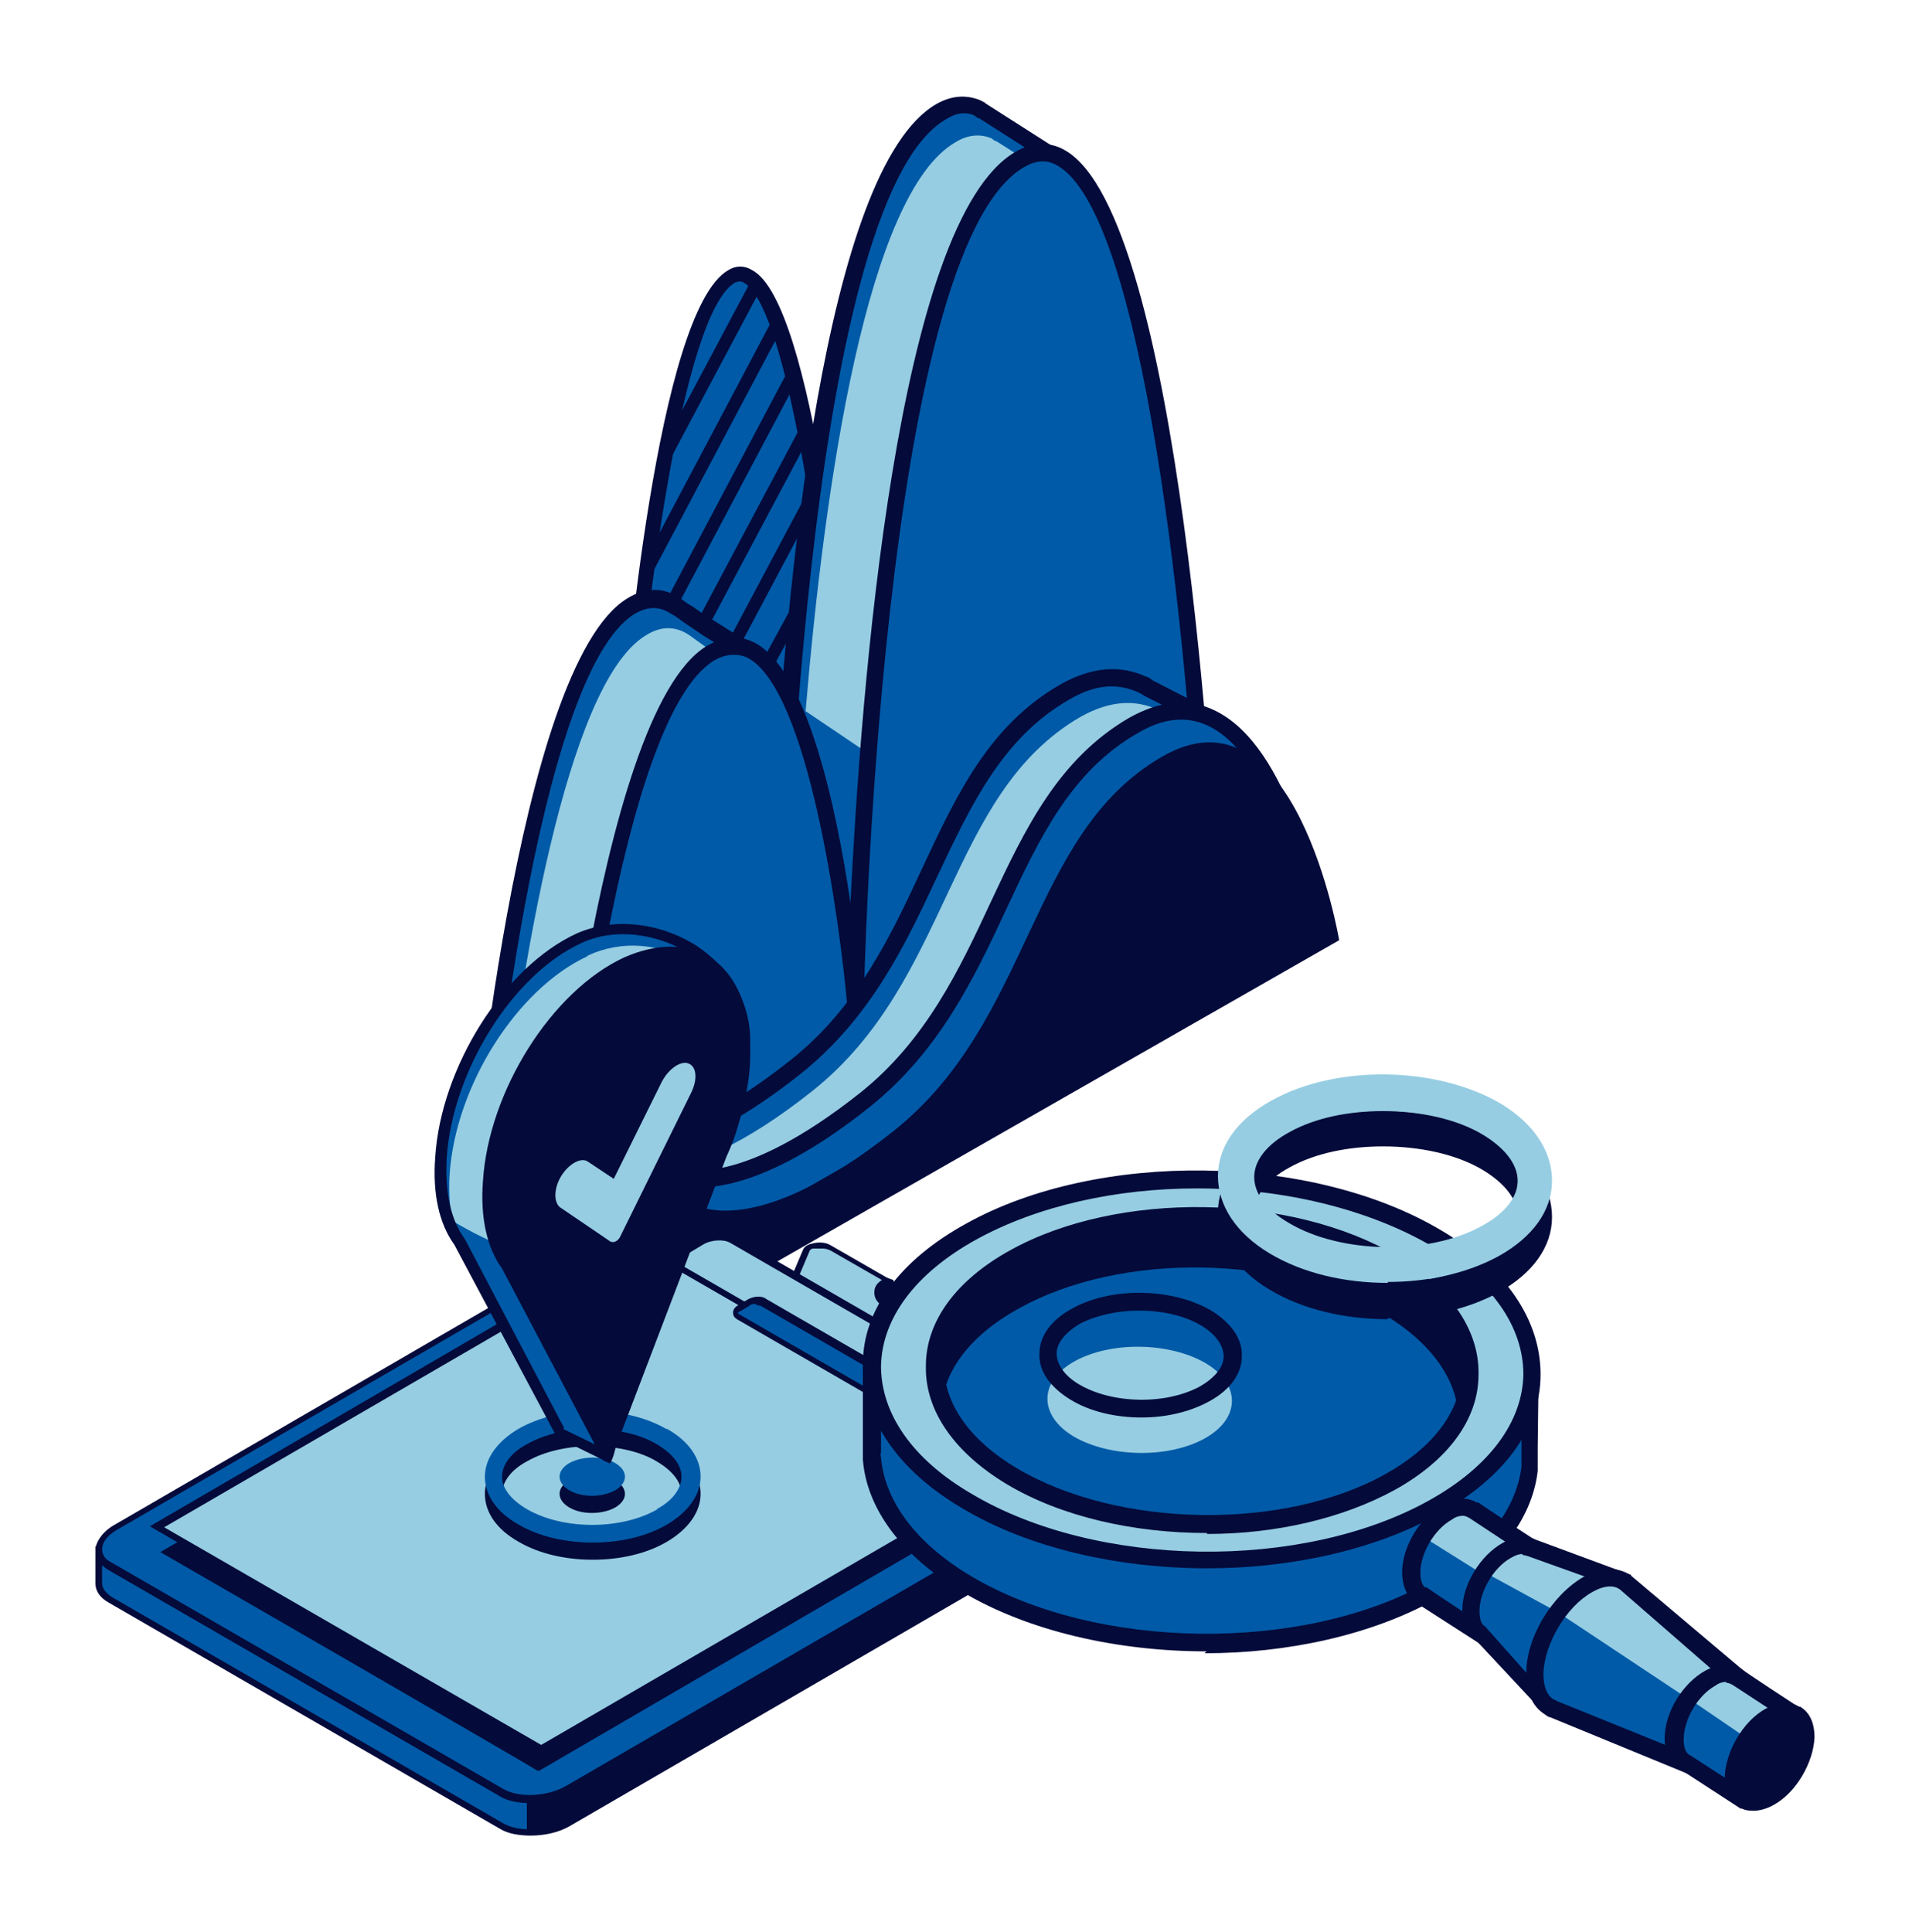 <?xml version="1.0" encoding="UTF-8"?>
<svg xmlns="http://www.w3.org/2000/svg" id="content" version="1.1" viewBox="0 0 200 202.4">
  <defs>
    <style>
      .cls-1 {
        fill: #040a3a;
      }

      .cls-1, .cls-2, .cls-3 {
        stroke-width: 0px;
      }

      .cls-2 {
        fill: #005aa7;
      }

      .cls-3 {
        fill: #96cde2;
      }
    </style>
  </defs>
  <g id="_3" data-name="3">
    <g>
      <g>
        <g>
          <g>
            <g>
              <path class="cls-2" d="M66,76.8s3.5-43.7,10.8-47.9c7.3-4.2,11.5,43.2,11.5,43.2l-7.5,26.2-10.9,5.7-3.8-27.2Z"></path>
              <path class="cls-1" d="M69.1,105.4l-4-28.5h0c.4-4.6,3.7-44.3,11.2-48.6.8-.5,1.7-.5,2.5,0,6.5,3.4,9.9,39.8,10.2,44v.2s-7.6,26.7-7.6,26.7l-12.3,6.4ZM66.8,76.8l3.6,26,9.5-5,7.3-25.7c-1.4-15.9-5-40.2-9.3-42.5-.3-.2-.6-.1-.9,0-5.6,3.3-9.4,35-10.3,47.1Z"></path>
            </g>
            <rect class="cls-1" x="64.3" y="38" width="20.3" height="1.3" transform="translate(5.4 86.3) rotate(-62)"></rect>
            <rect class="cls-1" x="60.1" y="46.2" width="29" height="1.3" transform="translate(-1.7 90.8) rotate(-62.1)"></rect>
            <rect class="cls-1" x="62.9" y="50.7" width="27.4" height="1.3" transform="translate(-4.6 95.1) rotate(-62.1)"></rect>
            <rect class="cls-1" x="67.1" y="54.4" width="23.9" height="1.3" transform="translate(-6.6 99) rotate(-62)"></rect>
            <rect class="cls-1" x="72.4" y="59.2" width="17.1" height="1.3" transform="translate(-9.9 103.2) rotate(-62)"></rect>
            <rect class="cls-1" x="78.2" y="66.1" width="7.5" height="1.3" transform="translate(-15.9 106.8) rotate(-61.4)"></rect>
          </g>
          <g>
            <path class="cls-2" d="M109.5,23.2c.6-3.3,1.1-6.7,1.1-6.7l-7.7-4.9s-.2,0-.5-.3c-1.2-.5-2.5-.4-3.8.4-15.7,9-17.3,88.9-17.3,88.9,0,0-.4-4.7-1.3-10.7l.6-1-2.4-20.7-3.9-2.4c-1.1-.7-2.2-1.5-3.3-2.3-1.4-1-3-1.1-4.7,0-11.5,7-16,61.6-16,61.6l8.2,5.1,7.6-14.1,52.3-29.9s-2-41.7-8.7-63Z"></path>
            <g>
              <path class="cls-3" d="M96.6,82.8l21.6-13c-1.3-13.7-3.6-31.6-7.2-43.4.6-3.3,1.1-6.7,1.1-6.7l-7.7-4.9s-.2,0-.5-.3c-1.2-.5-2.5-.4-3.8.4-9.3,5.4-13.7,35.8-15.7,59.6l12.3,8.3Z"></path>
              <path class="cls-3" d="M61.7,124.2l17.3-40.5,1.5-3.9-1-8.5-3.9-2.4c-1.1-.7-2.2-1.5-3.3-2.3-1.4-1-3-1.1-4.7,0-8.4,5.2-13.1,36-15,52l9.2,5.6Z"></path>
            </g>
            <path class="cls-1" d="M58.3,131.2l-9.1-5.7v-.5c.2-2.2,4.8-55.1,16.5-62.3,1.9-1.2,3.9-1.2,5.6,0,.4.3.8.6,1.2.8.7.5,1.4,1,2.1,1.4l4.3,2.7,2.1,18.1c1.3-23.7,5.3-68,17.1-74.8,1.6-.9,3.1-1,4.6-.4.3.2.5.2.5.3l8.3,5.3v.6c0,0-.6,3.3-1.2,6.5,6.6,21.2,8.7,62.6,8.7,63v.5s-52.5,30-52.5,30l-7.5,14.1-.7.4ZM51,124.6l7,4.4,7.3-13.6,52.1-29.7c-.3-4.9-2.4-42.6-8.6-62.2v-.2c0,0,0-.2,0-.2.4-2.5.8-5,1-6.1l-7.2-4.6s-.2,0-.5-.3c-.9-.4-1.9-.3-3,.4-15.1,8.7-16.9,87.4-16.9,88.2h-1.7s-.4-4.7-1.3-10.6v-.3s.5-1,.5-1l-2.4-20-3.6-2.2c-.7-.5-1.5-1-2.2-1.5-.4-.3-.8-.6-1.2-.8-1.2-.8-2.4-.8-3.8,0-10.4,6.4-15.1,54.9-15.6,60.5Z"></path>
          </g>
          <g>
            <path class="cls-2" d="M58.3,130.2s4.6-54.6,16-61.6c11.5-7,15.1,37.1,15.1,37.1,0,0,1.6-79.8,17.3-88.9,15.7-9,19.7,74.5,19.7,74.5l-68.1,38.9Z"></path>
            <path class="cls-1" d="M58.4,131.1l-.9-.6c.2-2.2,4.8-55.6,16.5-62.8,1.7-1,3.4-1.2,5-.4,5.5,2.8,8.6,17.1,10.1,27.3,1.1-22.3,4.8-71.5,17.3-78.7,1.7-1,3.5-1.1,5.1-.2,12.4,6.8,15.7,72.6,15.9,75.4v.5s-69,39.4-69,39.4ZM76.8,68.6c-.6,0-1.3.2-2,.6-9.9,6.1-14.6,50.3-15.5,59.4l66.3-37.9c-1.2-23.5-5.7-68.4-14.9-73.4-1.1-.6-2.2-.5-3.4.2-15.1,8.7-16.8,86.4-16.8,87.2l-1.7,1c-.8-9.1-4.1-33.5-10.5-36.8-.4-.2-.9-.3-1.3-.3Z"></path>
          </g>
          <g>
            <g>
              <path class="cls-2" d="M125.3,77.6l1.4-2.2-6.4-3.3s-.6-.4-.6-.4c-2.3-1.1-5-1.1-8.2.7-14,8.1-13.5,27.6-28.1,39.2-14.6,11.6-20.7,7.7-20.7,7.7l-1.7,11.8,7.2,3.7,20.8-14.8,41.1-28.4s-1.4-8.1-4.9-14.2Z"></path>
              <path class="cls-3" d="M127,80.3l1.4-2.2-6.4-3.3s-.6-.4-.6-.4c-2.3-1.1-5-1.1-8.2.7-14,8.1-13.5,27.6-28.1,39.2-14.6,11.6-20.7,7.7-20.7,7.7l-1.1,7.9,10-1.7,16.5-9.7,42-24.1s-1.4-8.1-4.9-14.2Z"></path>
              <path class="cls-1" d="M68.1,135.8l-7.9-4.1,1.9-13.8,1.1.7s5.9,3.4,19.7-7.6c6.9-5.5,10.4-12.9,13.7-20,3.6-7.7,7-15,14.5-19.3,3.2-1.8,6.2-2.1,9-.8h0c.2,0,.4.2.7.4l7.2,3.7-1.7,2.6c3.3,6.1,4.7,13.7,4.7,14v.5c0,0-41.4,28.7-41.4,28.7l-21.5,14.9ZM62,130.8l6.2,3.2,20.4-14.5,40.6-28.1c-.4-1.9-1.8-8.4-4.7-13.4l-.3-.5,1.2-1.8-5.5-2.8s-.3-.2-.5-.3h0c-2.3-1.1-4.7-.9-7.4.7-7,4-10.3,11.1-13.8,18.5-3.4,7.3-7,14.8-14.2,20.6-11.5,9.2-18.1,8.9-20.5,8.2l-1.4,10.2Z"></path>
            </g>
            <path class="cls-2" d="M137.4,95.3s-4.6-27.4-18.6-19.2c-14,8.1-13.5,27.6-28.1,39.2-14.6,11.6-20.7,7.7-20.7,7.7l-1.7,11.8,69.1-39.5Z"></path>
            <g>
              <polygon class="cls-2" points="62.8 119.4 70 123 68.3 134.9 61.1 131.2 62.8 119.4"></polygon>
              <path class="cls-1" d="M69.1,135.3l69.2-39.6v-.6c-.2-.7-3-16.9-11.1-20.7-2.7-1.3-5.7-1-8.9.8-7.4,4.3-10.9,11.6-14.5,19.3-3.3,7.1-6.8,14.5-13.7,20-12.5,9.9-18.4,8.2-19.5,7.7h-.2c0-.1-1.1-.8-1.1-.8l-7.3-3.4-1.9,13.6,7.2,3.7.8.4.9-.5ZM63.4,120.7l5.6,2.8-1.5,10.2-5.6-2.9,1.4-10.1ZM91.2,115.9c7.2-5.8,10.8-13.3,14.2-20.6,3.5-7.5,6.8-14.5,13.8-18.5,2.7-1.6,5.1-1.8,7.3-.8,6.5,3,9.3,15.9,9.9,18.8l-67,38.3,1.3-9c2.5.7,9,1,20.5-8.2Z"></path>
            </g>
          </g>
        </g>
        <path class="cls-1" d="M140.3,98.5s-4.6-27.4-18.6-19.2c-14,8.1-13.5,27.6-28.1,39.2-14.6,11.6-20.7,7.7-20.7,7.7l-1.7,11.8,69.1-39.5Z"></path>
      </g>
      <g>
        <g>
          <g>
            <path class="cls-2" d="M113.7,156.3s0,0,0,0v-1.5h-1c0,0-.1,0-.2-.1l-41-23.7c-1.8-1-4.9-.9-7,.3l-52.4,30.4c-.4.2-.7.4-.9.7h-.8v3.6c0,.6.4,1.3,1.2,1.7l41,23.7c1.8,1,4.9.9,7-.3l52.4-30.4c1.1-.6,1.7-1.4,1.7-2.2v-1s0-1.1,0-1.1Z"></path>
            <path class="cls-1" d="M113.7,158.3v-1s0-1.1,0-1.1c0,0,0,0,0,0v-1.5h-1c0,0-.1,0-.2-.1l-15.2-8.8c-1.2,0-2,0-2.4.2-2.2.7-37,21-37.7,24.1-.7,3.1-2,18.5-2,18.5v3.4c1.5,0,3.2-.2,4.4-1l52.4-30.4c1.1-.6,1.7-1.4,1.7-2.2Z"></path>
            <path class="cls-1" d="M55.6,192.3c-1.2,0-2.4-.2-3.2-.7l-41-23.7c-.9-.5-1.4-1.2-1.4-2v-3.9h1c.3-.2.6-.5.9-.6l52.4-30.4c2.2-1.3,5.5-1.4,7.4-.3l41,23.7s0,0,.1,0h1.2v4c0,1-.7,1.8-1.9,2.5l-52.4,30.4c-1.2.7-2.7,1-4.1,1ZM10.7,162.7v3.2c0,.5.4,1,1,1.4l41,23.7c1.7,1,4.7.8,6.6-.3l52.4-30.4c.9-.5,1.5-1.2,1.5-1.9v-2s0-1.2,0-1.2h-.8c0-.1-.1-.2-.2-.2l-41-23.7c-1.7-1-4.7-.8-6.6.3l-52.4,30.4c-.3.2-.6.4-.9.6h-.1c0,.1-.6.1-.6.1Z"></path>
          </g>
          <g>
            <path class="cls-2" d="M52.6,187.8l-41-23.7c-1.8-1-1.6-2.8.5-4l52.4-30.4c2.1-1.2,5.2-1.3,7-.3l41,23.7c1.8,1,1.6,2.8-.5,4l-52.4,30.4c-2.1,1.2-5.2,1.3-7,.3Z"></path>
            <path class="cls-1" d="M55.6,188.9c-1.2,0-2.4-.2-3.2-.7l-41-23.7c-.9-.5-1.4-1.3-1.4-2.1s.7-1.9,1.9-2.6l52.4-30.4c2.2-1.3,5.5-1.4,7.4-.3l41,23.7c.9.5,1.4,1.3,1.4,2.1s-.7,1.9-1.9,2.6l-52.4,30.4c-1.2.7-2.7,1-4.1,1ZM68.4,129c-1.3,0-2.7.3-3.8.9l-52.4,30.4c-1,.6-1.5,1.3-1.5,2s.4,1.1,1,1.4l41,23.7c1.7,1,4.7.8,6.6-.3l52.4-30.4c1-.6,1.5-1.3,1.5-2s-.4-1.1-1-1.4l-41-23.7c-.8-.4-1.8-.7-2.9-.7Z"></path>
          </g>
          <path class="cls-1" d="M56.5,185.5h-.2c0-.1-39.5-22.9-39.5-22.9l49.8-29h.2c0,.1,39.5,22.9,39.5,22.9l-49.8,29Z"></path>
          <g>
            <polygon class="cls-3" points="56.7 183.2 16.5 160 67.3 130.4 107.5 153.7 56.7 183.2"></polygon>
            <path class="cls-1" d="M56.7,183.6h-.2c0-.1-40.8-23.7-40.8-23.7l51.5-30h.2c0,.1,40.8,23.7,40.8,23.7l-51.5,30ZM17.2,160l39.5,22.8,50.1-29.1-39.5-22.8-50.1,29.1Z"></path>
          </g>
          <g>
            <g>
              <path class="cls-1" d="M101.1,140.1v.2s-4.1-2.4-4.1-2.4c0,0-.1.1-.2.2-1.2.7-1.8,1.7-3,1.1-1.2-.7-2.4-.9-1.2-1.6,0,0,.2,0,.3-.1l.4-3.1-1.6-.6-.2,2.8-4.5-4.5c-.8-.5-2.2-.2-2.4.4l-.6,1.4h-.5c0,0,0,3.3,0,3.3,0,0,0,0,0,0h0s0,0,0,0c0,.2.2.4.4.5l12.5,7.2c.3.2.8.3,1.3.2l4.6-.6c.7,0,1.2-.5,1.1-.9v-3.3l-2.1-.3Z"></path>
              <path class="cls-1" d="M97.2,145.6c-.4,0-.9-.1-1.2-.3l-12.5-7.2c-.2-.1-.3-.2-.4-.4h-.2c0,0,0-4.3,0-4.3h.7c0,0,.5-1.1.5-1.1.1-.3.4-.6.9-.7.7-.2,1.5-.2,2.1.2h0c0,0,4,4,4,4l.2-2.5,2.3.8v3.8l-.6-.2c-.1,0-.2,0-.2.1-.1,0-.2.1-.2.2.1.1.4.2.7.4.2.1.5.3.8.4.6.4,1,.1,1.7-.5.3-.2.5-.4.9-.6,0,0,0,0,.1,0h.2c0-.1.3,0,.3,0l3.7,2.1,2.5.4c.1,0,.2.1.2.3v3.4c0,.6-.5,1.1-1.4,1.2l-4.6.6c-.1,0-.2,0-.4,0ZM83.7,137.2h0c0,0,0,.2.2.3l12.5,7.2c.3.2.7.2,1.1.2l4.6-.6c.5,0,.8-.3.8-.5v-3s-1.4-.2-1.4-.2v.3s-4.4-2.5-4.4-2.5c0,0,0,0,0,0-.3.2-.6.4-.8.6-.7.6-1.5,1.1-2.5.5-.3-.1-.5-.3-.7-.4-.6-.3-1.1-.5-1.1-1,0-.4.3-.6.7-.8,0,0,.5.3.5.3v-2.8l-1-.5-.3,3.1-5-5.1c-.4-.2-1-.2-1.4,0-.2,0-.4.2-.4.3l-.7,1.7h-.4s0,2.9,0,2.9Z"></path>
            </g>
            <g>
              <path class="cls-3" d="M102.8,139.9l-5.8-3.4c0,0-.1.1-.2.2-1.2.7-3,.7-4.2,0-1.2-.7-1.2-1.7,0-2.4,0,0,.2,0,.3-.1l-6-3.5c-.8-.5-2.2-.2-2.4.4l-1.1,2.6c-.1.3,0,.6.4.8l12.5,7.2c.3.2.8.3,1.3.2l4.6-.6c1.1-.1,1.5-.9.7-1.4Z"></path>
              <path class="cls-1" d="M97.2,142.3c-.4,0-.9-.1-1.2-.3l-12.5-7.2c-.5-.3-.7-.8-.5-1.2l1.1-2.6c.1-.3.4-.6.9-.7.7-.2,1.5-.2,2.1.2l6.6,3.8-.6.3c-.1,0-.2,0-.2.1-.4.3-.7.6-.7.9s.2.6.7.9c1,.6,2.8.6,3.8,0,0,0,0,0,.1,0h.2c0-.1.3,0,.3,0l5.8,3.4c.4.3.7.7.6,1.1-.1.5-.7.9-1.4,1l-4.6.6c-.1,0-.2,0-.4,0ZM85.8,130.8c-.2,0-.4,0-.6,0-.2,0-.4.2-.4.3l-1.1,2.6c0,.1.2.3.2.3l12.5,7.2c.3.2.7.2,1.1.2l4.6-.6c.5,0,.8-.3.8-.4,0-.1-.2-.3-.2-.3l-5.6-3.2s0,0,0,0c-1.3.7-3.3.7-4.5,0-.7-.4-1-.9-1-1.5s.3-1,.8-1.3l-5.4-3.1c-.2-.1-.5-.2-.8-.2Z"></path>
            </g>
          </g>
          <g>
            <path class="cls-3" d="M103.5,151.5l-32.2-18.6c-.8-.4-.7-1.2.2-1.7l2-1.2c.9-.5,2.2-.6,3-.1l32.2,18.6c.8.4.7,1.2-.2,1.7l-2,1.2c-.9.5-2.2.6-3,.1Z"></path>
            <path class="cls-1" d="M104.8,152.1c-.6,0-1.1-.1-1.5-.4l-32.2-18.6c-.5-.3-.7-.6-.7-1.1,0-.5.3-1,.9-1.3l2-1.2c1-.6,2.5-.6,3.4-.1l32.2,18.6c.5.3.7.6.7,1.1,0,.5-.3,1-.9,1.3l-2,1.2c-.5.3-1.2.5-1.9.5ZM103.7,151.2c.7.4,1.9.3,2.7-.1l2-1.2c.3-.2.6-.5.6-.7s-.2-.4-.3-.4l-32.2-18.6c-.7-.4-1.9-.3-2.7.1l-2,1.2c-.3.2-.6.5-.6.7,0,.2.2.4.3.4l32.2,18.6Z"></path>
          </g>
          <g>
            <path class="cls-2" d="M93.4,147.2l-16.1-9.3c-.4-.2-.3-.6.1-.9l1-.6c.4-.3,1.1-.3,1.5,0l16.1,9.3c.4.2.3.6-.1.9l-1,.6c-.4.3-1.1.3-1.5,0Z"></path>
            <path class="cls-1" d="M94.1,147.7c-.3,0-.6,0-.8-.2l-16.1-9.3c-.3-.2-.4-.4-.4-.7,0-.3.2-.6.6-.8l1-.6c.6-.3,1.4-.4,1.9,0l16.1,9.3c.3.2.4.4.4.7s-.2.6-.6.8l-1,.6c-.3.2-.7.3-1,.3ZM79.2,136.6c-.2,0-.5,0-.7.2l-1,.6c-.2,0-.2.2-.2.2,0,0,0,0,0,0l16.1,9.3c.3.2.8.1,1.2,0l1-.6c.2,0,.2-.2.2-.2,0,0,0,0,0,0l-16.1-9.3c-.1,0-.3-.1-.5-.1Z"></path>
          </g>
        </g>
        <g>
          <g>
            <path class="cls-1" d="M64.5,155.1c-1.3-.8-3.5-.8-4.9,0-1.3.8-1.3,2,0,2.8,1.3.8,3.5.8,4.9,0,1.3-.8,1.3-2,0-2.8Z"></path>
            <path class="cls-1" d="M69.8,151.5c-4.3-2.5-11.2-2.5-15.5,0-2.2,1.3-3.5,3.1-3.5,5,0,1.9,1.2,3.7,3.5,5,2.2,1.3,5,1.9,7.8,1.9s5.6-.6,7.8-1.9c2.2-1.3,3.5-3.1,3.5-5,0-1.9-1.2-3.7-3.5-5ZM68.9,159.9c-3.8,2.2-9.9,2.2-13.7,0-1.7-1-2.6-2.2-2.6-3.4,0-1.2.9-2.5,2.6-3.4,1.9-1.1,4.4-1.6,6.8-1.6s5,.5,6.8,1.6c1.7,1,2.6,2.2,2.6,3.4,0,1.2-.9,2.5-2.6,3.4Z"></path>
          </g>
          <g>
            <path class="cls-2" d="M64.5,153.3c-1.3-.8-3.5-.8-4.9,0-1.3.8-1.3,2,0,2.8,1.3.8,3.5.8,4.9,0,1.3-.8,1.3-2,0-2.8Z"></path>
            <path class="cls-2" d="M69.8,149.7c-4.3-2.5-11.2-2.5-15.5,0-2.2,1.3-3.5,3.1-3.5,5,0,1.9,1.2,3.7,3.5,5,2.2,1.3,5,1.9,7.8,1.9s5.6-.6,7.8-1.9c2.2-1.3,3.5-3.1,3.5-5,0-1.9-1.2-3.7-3.5-5ZM68.9,158.1c-3.8,2.2-9.9,2.2-13.7,0-1.7-1-2.6-2.2-2.6-3.4,0-1.2.9-2.5,2.6-3.4,1.9-1.1,4.4-1.6,6.8-1.6s5,.5,6.8,1.6c1.7,1,2.6,2.2,2.6,3.4,0,1.2-.9,2.5-2.6,3.4Z"></path>
          </g>
          <g>
            <g>
              <g>
                <path class="cls-2" d="M60.6,98.4c-7.3,3.4-13.8,13.5-14.4,22.9-.2,3.8.5,6.8,2,8.9l10.5,19.9,5,2.5c.5-1,7.8-36,8.1-37h0c.8-2.5,6.2-4,6.2-6.4.1-8.8-10.3-14-17.4-10.7ZM59.6,120.8c-2.9,1.4-5.1-.3-4.9-3.9.2-3.5,2.6-7.4,5.4-8.8,2.8-1.3,4.9.4,4.8,3.8-.1,3.5-2.5,7.5-5.3,8.9Z"></path>
                <path class="cls-3" d="M61.5,100.2c-7.3,3.4-13.8,13.5-14.4,22.9-.1,1.8,0,3.4.3,4.8,8.3,5,14.5,4.7,21,9.1,2-9.4,4.1-19.2,4.3-19.8.8-2.5,4.8-4.3,4.9-6.7.1-8.8-8.9-13.7-16-10.4ZM60.6,122.6c-2.9,1.4-5.1-.3-4.9-3.9.2-3.5,2.6-7.4,5.4-8.8,2.8-1.3,4.9.4,4.8,3.8-.1,3.5-2.5,7.5-5.3,8.9Z"></path>
                <path class="cls-1" d="M63.9,153.3l-5.7-2.8v-.2c0,0-10.6-19.9-10.6-19.9-1.6-2.2-2.3-5.4-2-9.2.6-9.4,7.2-19.9,14.8-23.4h0c3.8-1.7,8.7-1.2,12.6,1.3,3.6,2.4,5.6,6,5.6,9.9,0,1.5-1.7,2.7-3.3,3.8-1.3.9-2.6,1.8-2.9,2.8-.1.4-1.5,6.8-3,13.6-2.9,13.4-4.9,22.9-5.2,23.5l-.2.5ZM59,149.7l4.3,2.1c.7-2.7,3.1-14.2,5-22.8,1.8-8.2,2.8-13.2,3-13.7.4-1.3,1.9-2.4,3.4-3.4,1.4-.9,2.8-1.9,2.8-2.9,0-3.6-1.8-6.9-5.1-9-3.6-2.3-8.1-2.8-11.5-1.2h0c-7.2,3.3-13.5,13.4-14.1,22.5-.2,3.5.4,6.5,1.9,8.5l10.4,19.8ZM57.7,121.9c-.7,0-1.3-.2-1.8-.5-1.2-.8-1.9-2.4-1.8-4.5.2-3.7,2.7-7.8,5.7-9.3,1.4-.7,2.8-.7,3.8,0,1.2.8,1.8,2.3,1.8,4.3-.1,3.7-2.6,7.9-5.6,9.4h0c-.7.4-1.5.6-2.2.6ZM62,108.2c-.5,0-1,.1-1.6.4-2.6,1.3-4.9,5-5.1,8.3,0,1.6.4,2.9,1.2,3.5.7.5,1.7.4,2.8-.1,2.7-1.3,4.9-5.1,5-8.4,0-1.6-.4-2.8-1.3-3.3-.3-.2-.7-.3-1.2-.3Z"></path>
              </g>
              <g>
                <path class="cls-1" d="M78.1,110.6c.1-8.8-5.4-13-12.5-9.8-7.3,3.4-13.8,13.5-14.4,22.9-.2,3.8.5,6.8,2,8.9l10.5,19.9,12-31.5c.5-1,.9-2.1,1.2-3.1h0c.8-2.5,1.2-5,1.3-7.3Z"></path>
                <path class="cls-1" d="M63.9,153.3l-.7-.3-10.6-20.1c-1.6-2.2-2.3-5.4-2-9.2.6-9.4,7.2-19.9,14.8-23.4,3.4-1.5,6.6-1.5,9,0,2.8,1.8,4.3,5.5,4.2,10.2h0c0,2.4-.5,4.9-1.3,7.5-.3,1.1-.7,2.1-1.2,3.2l-12.2,32ZM70.1,100.3c-1.3,0-2.8.3-4.3,1-7.2,3.3-13.5,13.4-14.1,22.5-.2,3.5.4,6.5,1.9,8.5l10,18.9,11.5-30.3c.5-1,.8-2.1,1.2-3.1.8-2.5,1.2-4.9,1.3-7.2,0-4.3-1.3-7.7-3.7-9.3-1.1-.7-2.3-1-3.6-1Z"></path>
              </g>
            </g>
            <path class="cls-3" d="M64,130.1l-5.3-3.6c-.7-.5-.7-2,.1-3.3h0c.8-1.3,2.1-2,2.8-1.5l2.7,1.8,5-10.1c.7-1.4,2-2.3,2.8-2h0c.9.3,1,1.7.3,3.1l-7.4,15c-.2.5-.7.7-.9.6Z"></path>
          </g>
        </g>
      </g>
      <g>
        <g>
          <path class="cls-2" d="M160.3,151.5v-7.4c.1,0-3.1,0-3.1,0,0,0,0,0,0-.1l-2.7,7.7h-1.1s-2.8,3.7-2.8,3.7l-12.1,4.8-16.9,1.6-12.3-2-11.3-9.6c0-.3.1-.6.2-.9l-3.3-6.2s0,0-.1.1h-3.3s-.1,8.3-.1,8.3c0,.1,0,.2,0,.3v.4s0,.6,0,.6c.4,4.7,3.7,9.4,9.9,13.1,13.4,8,35.3,8.3,48.9.7,6.3-3.5,9.7-8.1,10.2-12.8h0s0-.2,0-.2c0-1,0-1.4,0-2.1Z"></path>
          <path class="cls-1" d="M126.4,173c-9.3,0-18.7-2.1-25.7-6.3-6.2-3.7-9.9-8.6-10.3-13.8v-.6s0-10.1,0-10.1h3.8c0,0,.6-.6.6-.6l.8,1.1,3.5,6.6v.4c-.1.1-.2.2-.2.3l10.7,9.1,11.9,2,16.6-1.6,11.7-4.6,2.9-3.9h.9s3-8.6,3-8.6l.9,1h3.7c0,0-.1,8.3-.1,8.3,0,.8,0,1.2,0,2.2v.2c-.6,5.2-4.4,10-10.8,13.5-6.7,3.7-15.4,5.6-24.1,5.6ZM92.3,144.1v8.1c-.1,0,0,.5,0,.5.4,4.6,3.7,9,9.4,12.4,13.1,7.8,34.6,8.1,47.9.7,5.8-3.2,9.2-7.5,9.8-12.1v-.2c0-.9,0-1.2,0-1.9h0c0,0,0-6.5,0-6.5h-1.8s-2.7,7.6-2.7,7.6h-1.3s-2.6,3.5-2.6,3.5l-12.6,4.9-17,1.6-12.6-2.1-11.9-10.1v-.5c.1-.2.2-.4.2-.7l-2.8-5.3h-2Z"></path>
        </g>
        <g>
          <path class="cls-1" d="M94,144.1c1.3,1.8,2.8,3.9,4,5.6.8-3.4,3.5-6.7,8.1-9.2,11-6.2,28.8-5.9,39.6.6,4.5,2.7,7.1,6,7.8,9.4l3.8-6c-.4-.5-.8-.9-1.2-1.4.8.4,1.4.6,1.6.7h0c-1.1-1.1-9.9-13.7-9.9-13.7l-20-5-18.6,2.4-12.2,9.8-.9,3.9-1.4.5c-1.1,1-.2,1.4-.9,2.5Z"></path>
          <path class="cls-1" d="M153.2,152.8l-.5-2.2c-.7-3.3-3.3-6.3-7.4-8.8-10.6-6.3-28-6.6-38.7-.6-4.2,2.4-6.9,5.3-7.7,8.6l-.5,1.9-1.2-1.6c-1.3-1.7-2.8-3.8-4.1-5.6l-.4-.5.4-.5c.2-.2.2-.3.2-.6,0-.6,0-1.3.9-2l.3-.2.9-.3.8-3.7,12.6-10.2,19.1-2.5,20.5,5.1.2.3c3.4,4.9,9,12.8,9.7,13.6l.6.6-.5.7h0s-5.3,8.4-5.3,8.4ZM125.3,135.1c7.6,0,15.2,1.7,20.9,5.1,3.8,2.2,6.3,5,7.6,8l2.4-3.8c-.2-.3-.5-.6-.7-.8l-3.1-3.3,2.4,1.1c-2.6-3.5-6.4-9-7.5-10.6l-19.5-4.8-18.2,2.4-11.7,9.5-.9,4.1-1.7.6c-.2.2-.2.2-.1.5,0,.3,0,.7-.2,1.1.9,1.2,1.8,2.5,2.6,3.7,1.3-3.1,4-5.8,8-8,5.4-3,12.5-4.6,19.6-4.6Z"></path>
        </g>
        <path class="cls-2" d="M155.2,171.2l5.3-9-6.1-3.9s0,0-.1,0h0c-.7-.4-1.6-.3-2.6.2-2.1,1.2-3.8,4-3.8,6.4,0,1,.3,1.8.8,2.3h0c0,0,.2.1.3.2l6.2,4Z"></path>
        <path class="cls-2" d="M145,137.7c10.5,6.3,10.4,16.2-.3,22.1-10.7,6-27.8,5.7-38.3-.6-10.5-6.3-10.4-16.2.3-22.1,10.7-6,27.8-5.7,38.3.6Z"></path>
        <g>
          <path class="cls-3" d="M101.7,129c-13.6,7.6-13.8,20.2-.4,28.2,13.4,8,35.3,8.3,48.9.7,13.6-7.6,13.8-20.2.4-28.2-13.4-8-35.3-8.3-48.9-.7ZM145.6,155.2c-11,6.2-28.8,5.9-39.6-.6-10.9-6.5-10.7-16.7.3-22.9,11-6.2,28.8-5.9,39.6.6,10.9,6.5,10.7,16.7-.3,22.9Z"></path>
          <path class="cls-1" d="M126.5,164.3c-9.3,0-18.7-2.1-25.7-6.3-6.8-4-10.4-9.4-10.4-15.1,0-5.7,3.9-10.9,10.8-14.7h0c13.8-7.7,36.2-7.4,49.8.7,6.8,4,10.4,9.4,10.4,15.1,0,5.7-3.9,10.9-10.8,14.7-6.7,3.7-15.4,5.6-24.1,5.6ZM125.4,124.5c-8.4,0-16.7,1.8-23.2,5.4-6.3,3.5-9.8,8.2-9.9,13.2,0,5,3.3,9.8,9.5,13.4,13.1,7.8,34.6,8.1,47.9.7,6.3-3.5,9.8-8.2,9.9-13.2,0-5-3.3-9.8-9.5-13.4-6.8-4-15.8-6.1-24.7-6.1ZM126.4,160.6c-7.6,0-15.2-1.7-20.9-5.1-5.5-3.3-8.6-7.7-8.5-12.4,0-4.7,3.2-9,8.8-12.1,11.3-6.3,29.5-6,40.6.6,5.5,3.3,8.6,7.7,8.5,12.4,0,4.7-3.2,9-8.8,12.1-5.5,3-12.5,4.6-19.6,4.6ZM125.5,128.2c-6.8,0-13.5,1.4-18.7,4.3-5,2.8-7.8,6.6-7.9,10.5,0,4,2.6,7.8,7.6,10.8,10.6,6.3,28,6.6,38.7.6h0c5-2.8,7.8-6.6,7.9-10.5,0-4-2.6-7.8-7.6-10.8-5.5-3.3-12.7-4.9-20-4.9Z"></path>
        </g>
        <g>
          <path class="cls-3" d="M126.3,142.8c3.7,2.2,3.7,5.8-.1,7.9s-9.9,2-13.7-.2c-3.7-2.2-3.7-5.8.1-7.9,3.8-2.1,9.9-2,13.7.2Z"></path>
          <path class="cls-1" d="M119.6,148.5c-2.7,0-5.4-.6-7.5-1.9-2.1-1.3-3.3-3-3.2-4.8,0-1.8,1.2-3.5,3.4-4.7,4.1-2.3,10.5-2.2,14.6.2h0c2.1,1.3,3.3,3,3.2,4.8,0,1.8-1.2,3.5-3.4,4.7-2,1.1-4.5,1.7-7.1,1.7ZM119.3,137.3c-2.2,0-4.5.5-6.2,1.4-1.5.9-2.4,2-2.4,3.1s.8,2.3,2.3,3.2c3.5,2.1,9.2,2.2,12.8.2,1.5-.9,2.4-2,2.4-3.1,0-1.1-.8-2.3-2.3-3.2-1.8-1.1-4.2-1.6-6.6-1.6Z"></path>
        </g>
        <polygon class="cls-3" points="149.1 161 155 164.7 159.6 161.6 153.2 157.7 149.1 161"></polygon>
        <path class="cls-1" d="M155.5,172.5l-7-4.5c-.1,0-.3-.2-.4-.3-.8-.6-1.2-1.7-1.2-3,0-2.7,1.9-5.8,4.3-7.1,1.3-.7,2.5-.8,3.5-.2h.2c0,.1,6.8,4.5,6.8,4.5l-6.2,10.6ZM153.2,158.8c-.3,0-.7.1-1.1.4-1.8,1-3.3,3.5-3.3,5.6,0,.7.2,1.3.5,1.5h.2c0,.1,5.4,3.6,5.4,3.6l4.3-7.4-5.3-3.5c-.2-.1-.4-.2-.6-.2Z"></path>
        <path class="cls-2" d="M160.4,162.1c-.7-.3-1.5-.3-2.5.3-2.1,1.2-3.8,4-3.8,6.4,0,1.2.4,2,1.1,2.4h0l6.3,6.9,8-12.7-9-3.3Z"></path>
        <polygon class="cls-3" points="155.5 164.7 163.2 168.9 168.5 164.8 159.2 161.8 155.5 164.7"></polygon>
        <path class="cls-1" d="M161.7,179.4l-7.1-7.6c-.9-.5-1.4-1.7-1.4-3.1,0-2.7,1.9-5.8,4.3-7.1,1.2-.7,2.4-.8,3.4-.3l10,3.7-9.2,14.5ZM159.5,162.8c-.3,0-.7.1-1.2.4-1.8,1-3.3,3.5-3.3,5.6,0,.8.2,1.4.6,1.6l5.6,6.3,6.9-10.8-8.1-2.9c-.1,0-.3-.1-.5-.1Z"></path>
        <path class="cls-2" d="M175.3,171.2h0c-.1,0-.2-.1-.4-.2l-4.7-5.2c-1-.6-2.4-.6-3.9.3-3,1.7-5.5,5.8-5.5,9.3,0,1.6.5,2.8,1.4,3.4h0s0,0,0,0c.2.1.4.2.6.3l6.4,1.9s.3.1.4.2l7.1,3.5,5.1-9.1-6.5-4.4Z"></path>
        <polygon class="cls-3" points="163.2 168.9 176.6 177.8 180.7 174.8 169.5 165.4 164.1 167.7 163.2 168.9"></polygon>
        <path class="cls-1" d="M177,185.9l-14.6-6c-.2,0-.4-.2-.7-.4-1.2-.8-1.8-2.3-1.8-4.2,0-3.8,2.7-8.2,6-10.1,1.8-1,3.5-1.1,4.9-.2l12.2,10.3-6,10.6ZM168.7,166.2c-.6,0-1.2.2-1.9.6-2.7,1.5-5,5.4-5.1,8.5,0,1.3.3,2.2,1,2.7.1,0,.2.1.4.2l13.1,5.3,4.3-7.6-10.8-9.4c-.3-.2-.6-.3-1-.3Z"></path>
        <path class="cls-2" d="M187.8,179.5l-5.9-3.9s0,0-.1,0h0c-.7-.4-1.6-.3-2.6.2-2.1,1.2-3.8,4-3.8,6.4,0,1.3.5,2.2,1.2,2.5l6.1,4,5.1-9.1Z"></path>
        <polygon class="cls-3" points="177 178 183.3 182.3 186.8 178.8 180.5 175.3 177 178"></polygon>
        <path class="cls-1" d="M182.4,189.5l-6.3-4.1c-1-.4-1.7-1.7-1.7-3.3,0-2.7,1.9-5.8,4.3-7.1,1.3-.7,2.5-.8,3.5-.2h.2c0,.1,6.6,4.4,6.6,4.4l-6.6,10.3ZM180.8,176.2c-.3,0-.7.1-1.1.4-1.8,1-3.3,3.5-3.3,5.6,0,.9.2,1.5.7,1.7l5.4,3.5,4.2-7.5-5.2-3.4c-.2-.1-.4-.2-.6-.2Z"></path>
        <path class="cls-1" d="M188.5,178.8c-1-.6-2.2-.5-3.5.2-2.4,1.3-4.2,4.5-4.3,7.1,0,1.5.5,2.6,1.5,3.2.4.3.9.4,1.5.4s1.4-.2,2.1-.6c2.4-1.3,4.2-4.5,4.3-7.1,0-1.5-.5-2.6-1.5-3.2Z"></path>
        <g>
          <path class="cls-1" d="M145.4,138.2c-4.5,0-8.9-1-12.4-3.1-3.5-2.1-5.4-5-5.4-8.1,0-3.1,2-5.9,5.6-7.9,6.8-3.8,17.3-3.6,24,.3h0c3.5,2.1,5.4,5,5.4,8.1,0,3.1-2,5.9-5.6,7.9-3.3,1.8-7.4,2.7-11.6,2.7ZM144.9,120.1c-3.6,0-7.1.7-9.8,2.2-2.4,1.3-3.7,3-3.7,4.7,0,1.7,1.2,3.4,3.6,4.8,5.5,3.3,14.8,3.4,20.3.3,2.4-1.3,3.7-3,3.7-4.7,0-1.7-1.3-3.4-3.6-4.8h0c-2.8-1.7-6.7-2.5-10.5-2.5Z"></path>
          <path class="cls-3" d="M145.4,134.4c-4.5,0-8.9-1-12.4-3.1-3.5-2.1-5.4-5-5.4-8.1,0-3.1,2-5.9,5.6-7.9,6.8-3.8,17.3-3.6,24,.3h0c3.5,2.1,5.4,5,5.4,8.1,0,3.1-2,5.9-5.6,7.9-3.3,1.8-7.4,2.7-11.6,2.7ZM144.9,116.4c-3.6,0-7.1.7-9.8,2.2-2.4,1.3-3.7,3-3.7,4.7,0,1.7,1.2,3.4,3.6,4.8,5.5,3.3,14.8,3.4,20.3.3,2.4-1.3,3.7-3,3.7-4.7,0-1.7-1.3-3.4-3.6-4.8h0c-2.8-1.7-6.7-2.5-10.5-2.5Z"></path>
        </g>
      </g>
    </g>
  </g>
</svg>
